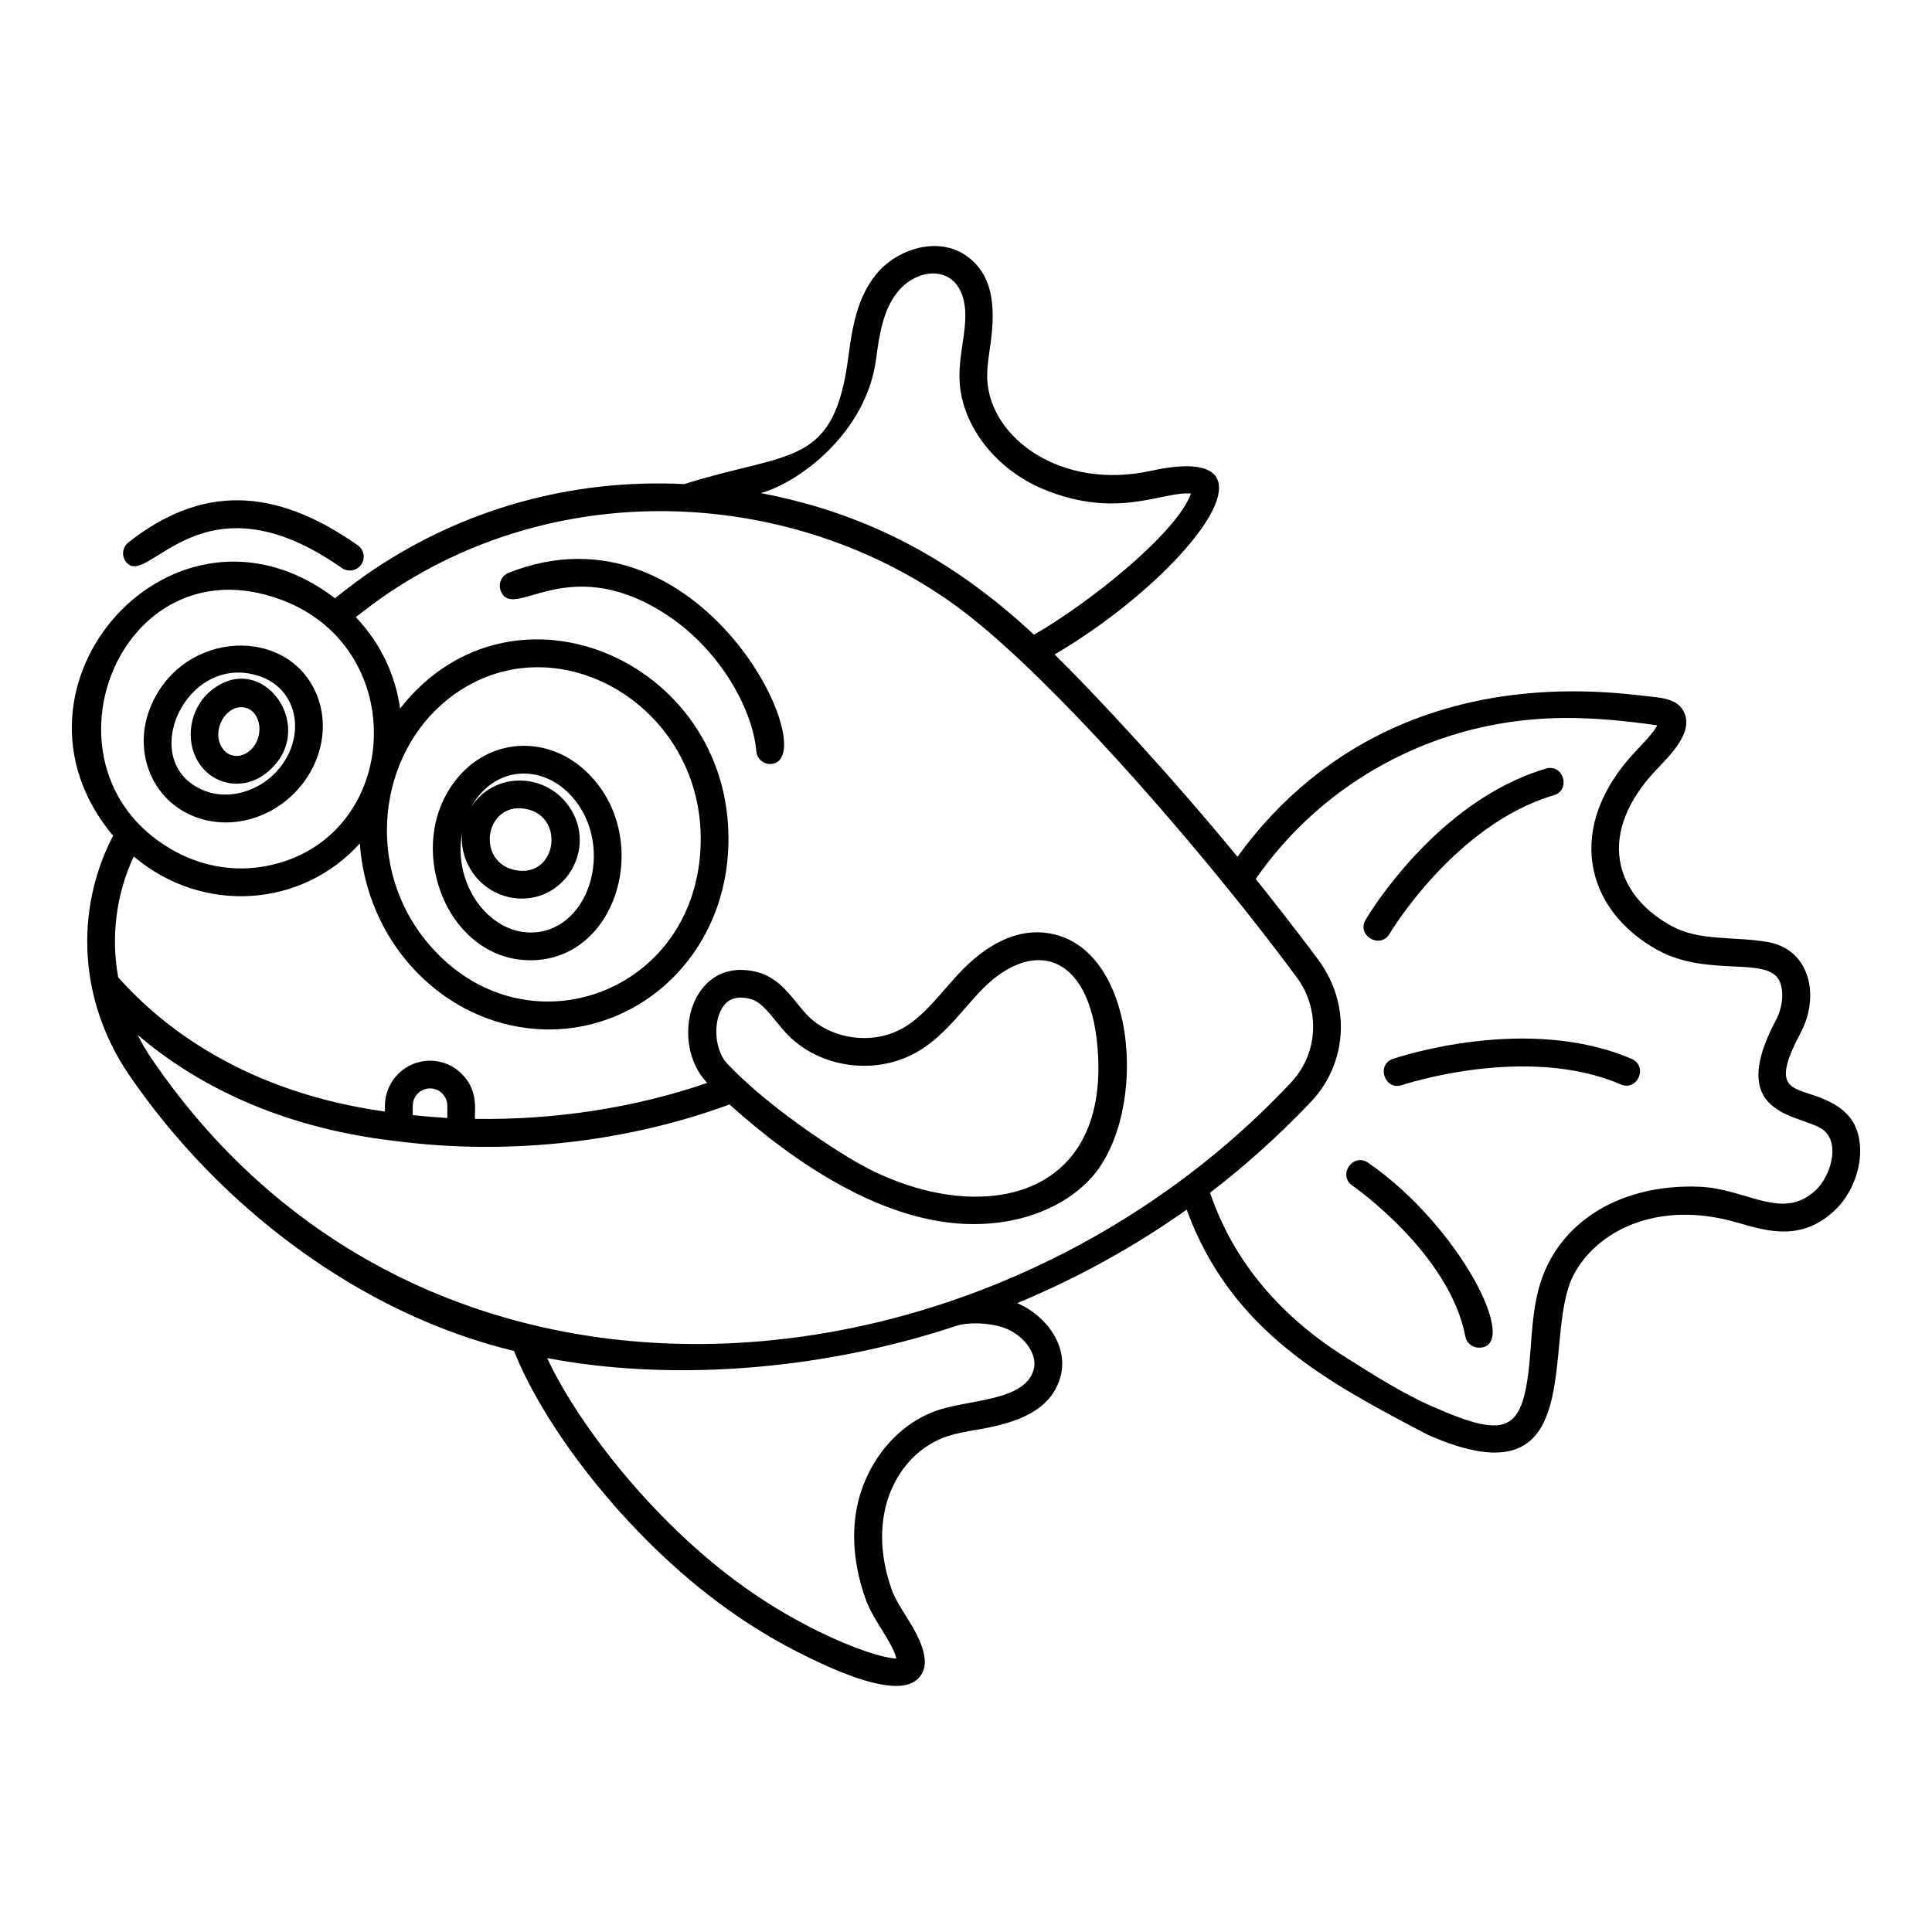 <?xml version="1.0" encoding="UTF-8"?>
<!-- Uploaded to: ICON Repo, www.svgrepo.com, Generator: ICON Repo Mixer Tools -->
<svg fill="#000000" width="800px" height="800px" version="1.1" viewBox="144 144 512 512" xmlns="http://www.w3.org/2000/svg">
 <g>
  <path d="m178.06 428.64c23.938 35.18 61.441 63.605 102.16 73.367 8.258 20.996 31.488 51.398 59.133 70.246 5.75 3.941 11.879 7.523 18.215 10.633 10.629 5.262 18.629 7.902 23.906 7.902 2.195 0 3.918-0.457 5.164-1.371 1.121-0.824 2.918-2.754 2.34-6.394-0.621-3.894-2.894-7.559-5.094-11.098-1.438-2.316-2.797-4.508-3.496-6.445-7.289-20.301 1.668-36.051 13.891-40.578 2.68-0.996 5.59-1.492 8.668-2.019 9.051-1.547 19.082-4.281 21.953-13.539 2.606-8.34-3.617-16.777-11.344-19.996 15.965-6.629 31.008-14.926 44.918-24.773 11.98 32.59 37.676 45.875 63.836 59.625 43.484 19.266 30.078-25.246 38.574-42.055 6.016-11.875 22.367-20.348 43.598-14.125 7.996 2.344 17.062 5 25.824-3.336 4.047-3.848 6.66-9.969 6.656-15.594-0.004-9.129-5.512-12.648-13.105-15.09-6.141-1.977-9.797-2.898-2.664-16.324 5.133-9.605 2.582-22.098-8.777-24.043-9.359-1.566-18-0.141-25.566-4.297-15.117-8.344-19.82-24.574-3.898-41.352 3.844-4.043 9.5-9.648 7.535-14.785-1.668-4.356-6.602-4.273-11.48-4.863-48.863-5.914-84.871 12.023-107.06 42.727-17.094-20.852-37.227-42.594-48.461-53.617 35.082-20.648 63.484-56.984 25.504-48.668-23.801 5.203-42.539-8.684-43.352-24.121-0.133-2.734 0.281-5.559 0.719-8.551 1.305-8.895 1.668-18.973-6.496-24.48-7.644-5.144-18.457-1.477-23.746 5.16-4.918 6.113-6.262 13.852-7.246 21.48-3.832 29.781-15.27 25.117-43.516 34.02-30.414-1.512-58.789 6.934-82.129 22.52-3.547 2.375-7.035 4.996-10.445 7.734-42.332-32.312-92.215 23.074-58.812 62.938-10.383 20-8.922 43.949 4.09 63.164zm239.82 78.508v0.012c-2.59 8.367-17.488 7.617-26.156 10.844-11.438 4.238-19.949 15.98-21.176 29.207-0.633 6.609 0.348 13.59 2.922 20.758 0.965 2.668 2.594 5.293 4.168 7.832 1.621 2.609 3.293 5.301 3.918 7.719-3.223-0.031-11.387-2.606-20.73-7.231-6.023-2.961-11.848-6.359-17.312-10.109-25.055-17.082-46.113-44.246-54.516-62.277 31.359 6.004 71.117 3.848 108.38-8.52 3.043-1.004 8.488-0.953 12.609 0.457 4.879 1.656 9.293 6.844 7.894 11.309zm125.92-171.74c9.758-1.449 21.043-1.84 39.398 0.816-1.09 2.055-3.898 4.926-5.582 6.703-19.168 20.188-13.625 42.199 5.68 52.855 13.297 7.309 29.008 1.516 32.238 8.105 1.297 2.652 0.949 6.996-0.836 10.332-14.223 26.766 7.961 24.875 12.887 29.551 3.934 3.727 1.555 11.871-2.356 15.59-8.816 8.395-18.277-0.359-30.82-0.863-18.25-0.723-33.27 6.871-40.09 20.328-3.562 7.051-4.109 14.613-4.637 21.926-1.629 22.609-4.977 25.328-26.273 15.898-7.898-3.473-15.461-8.324-22.801-12.953-16.945-10.637-29.676-25.113-35.938-43.617 8.621-6.562 18.254-15.09 26.879-24.227 9.164-9.762 10.875-25.25 1.762-37.559-6.859-9.246-15.316-19.855-16.531-21.355 15.535-22.406 39.816-37.492 67.02-41.531zm-167.6-96.43c0.855-6.625 1.934-12.953 5.664-17.594 5.961-7.473 18.562-7.484 17.945 7.387-0.254 5.344-1.793 10.375-1.508 16.258 0.625 11.797 9.508 23.277 22.125 28.578 19.742 8.18 31.453 0.547 39.195 1.188-3.824 10.66-27.555 29.395-41.605 37.406-20.621-19.199-43.426-32.047-72.418-37.523 9.551-2.516 28.008-15.586 30.602-35.699zm-128.88 61.941c46.441-31.008 107.02-27.047 149.27 3.09 22.59 16.23 55.371 53.926 72.77 75.461 6.227 7.637 12.402 15.582 18.348 23.613 6.191 8.414 5.66 20.086-1.527 27.742-80.488 85.953-229.01 101.01-302.04-6.312-1.371-2.023-2.578-4.109-3.656-6.238 14.414 12.25 36.18 24.312 67.914 28.059l0.82 0.098h0.004c30.348 3.898 61.512 0.066 88.098-9.738 17.441 15.68 41.156 31.707 64.641 31.707 1.523 0 3.07-0.062 4.633-0.191 10.914-0.914 20.668-5.375 26.758-12.238 15.371-17.328 12.133-62.812-13.051-64.844-7.34-0.586-14.988 3.16-22.172 10.84-1.27 1.359-2.5 2.769-3.731 4.184-3.555 4.09-6.91 7.949-11.234 10.379-7.953 4.477-19.043 2.934-25.234-3.512-0.918-0.957-1.777-2.019-2.637-3.078-2.738-3.371-5.836-7.191-10.914-8.402-17.406-4.156-23.074 18.617-13.125 29.273 0.055 0.055 0.117 0.117 0.172 0.172-19.129 6.578-40.203 9.844-61.539 9.535-0.234-1.828 1.113-7.289-3.469-11.879-2.223-2.281-5.231-3.539-8.469-3.539-6.582 0-11.934 5.363-11.934 11.953v1.52c-36.578-5.125-58.535-21.902-70.695-35.578-1.941-10.777-0.578-21.91 4.125-32.02 18.422 15.551 44.688 13.473 59.914-3.469 1.754 25.578 20.785 46.176 44.621 48.988 1.859 0.219 3.711 0.328 5.547 0.328 24.445 0 45.855-19.5 47.43-47.168 2.824-49.738-56.777-76.336-86.922-37.902-1.34-9.195-5.227-17.285-11.734-24.203 2.957-2.332 5.961-4.582 9.012-6.629zm15.223 139.36c-3.121-0.184-6.184-0.441-9.16-0.766v-2.473c0-2.535 2.055-4.598 4.582-4.598 1.238 0 2.375 0.469 3.231 1.348 0.867 0.871 1.348 2.027 1.348 3.25zm74.098-14.5c-3.098-3.316-3.758-10.359-1.355-14.488 1.504-2.586 3.93-3.441 7.394-2.609 2.648 0.633 4.625 3.066 6.91 5.883 0.992 1.223 1.984 2.438 3.043 3.539 8.547 8.887 23.219 10.965 34.141 4.824 5.434-3.051 9.375-7.582 13.184-11.961 1.172-1.344 2.34-2.691 3.551-3.984 13.703-14.648 29.152-10.836 31.336 14.43 3.731 43.164-35.355 48.141-66.023 29.309-13.035-8-25.066-17.328-32.18-24.941zm-75.676-95.012c27.652-24.555 70.875-0.547 68.66 38.457-2.164 38.102-45.328 53.477-70.348 26.82-18.684-19.809-15.703-49.836 1.688-65.277zm-42.277-27.77c34.688 13.055 31.559 63.648-4.102 70.504-7.996 1.559-16.457 0.254-23.828-3.676-39.305-20.938-15.566-83.184 27.93-66.828z"/>
  <path d="m512.23 391.48c0.172-0.289 17.359-29.023 43.52-36.723 4.66-1.375 2.598-8.43-2.074-7.059-28.914 8.512-47.023 38.762-47.777 40.047-2.473 4.184 3.887 7.883 6.332 3.734z"/>
  <path d="m513.2 424.59c-4.602 1.562-2.246 8.531 2.363 6.965 0.324-0.109 32.914-10.941 57.926-0.184 4.469 1.926 7.375-4.832 2.906-6.754-27.574-11.863-61.754-0.516-63.195-0.027z"/>
  <path d="m532.33 498.17c0.336 1.758 1.879 2.984 3.609 2.984 11.309 0-5.227-32.395-29.371-49.02-4.019-2.754-8.172 3.309-4.164 6.062 0.254 0.18 25.691 17.875 29.926 39.973z"/>
  <path d="m234.59 294.53c0.645 0.453 1.379 0.668 2.113 0.668 1.156 0 2.297-0.543 3.012-1.562 1.168-1.66 0.77-3.953-0.891-5.121-22.281-15.664-41.605-15.902-60.809-0.75-1.594 1.258-1.867 3.57-0.609 5.168 5.797 7.348 19.785-24.695 57.184 1.598z"/>
  <path d="m319.41 306.12c15.141 9.355 24.051 25.691 25.027 36.988 0.164 1.918 1.77 3.363 3.66 3.363 0.105 0 0.211-0.004 0.32-0.016 14.336-1.234-18.516-70.945-69.652-50.637-1.887 0.75-2.809 2.887-2.059 4.773 3.254 8.238 17.027-10.332 42.703 5.527z"/>
  <path d="m194.76 360.09c11.543 5 25.363-0.426 31.641-11.766 3.496-6.324 4.121-13.539 1.707-19.797-7.281-18.867-35.613-17.781-44.148 2.652-4.801 11.508-0.059 24.207 10.801 28.91zm18.074-36.875c8.926 3.047 11.844 13.031 7.129 21.551-4.488 8.109-14.477 11.961-22.281 8.578-17.652-7.648-4.289-36.773 15.152-30.129z"/>
  <path d="m284.58 398.48c23.508 0 32.699-33.285 14.629-50.152-9.965-9.309-24.492-8.875-33.422 1.203-15.469 17.449-3.961 48.949 18.793 48.949zm-18.105-33.863c-0.844 8.129 4.879 15.809 13.027 17.262 13.723 2.418 23.312-13.07 15.117-24.418-6.348-8.781-19.738-8.996-25.801 0.461 5.734-10.391 17.48-11.582 25.371-4.219 13.402 12.516 6.828 37.344-9.531 37.422h-0.07c-10.941 0-20.676-12.586-18.113-26.508zm16.578-6.301c10.863 1.734 8.602 18.242-2.269 16.32-10.75-1.914-8.387-18.012 2.269-16.32z"/>
  <path d="m214.48 348.94c14.57-11.383-0.789-33.344-14.648-21.844-5.594 4.625-6.981 13.219-3.078 19.168 3.906 5.914 11.801 7.281 17.727 2.676zm-5.773-17.453c4.68 0.812 5.578 8.273 1.254 11.652-2.367 1.844-5.426 1.562-7.062-0.914-3.051-4.652 1.031-11.562 5.809-10.738z"/>
 </g>
</svg>